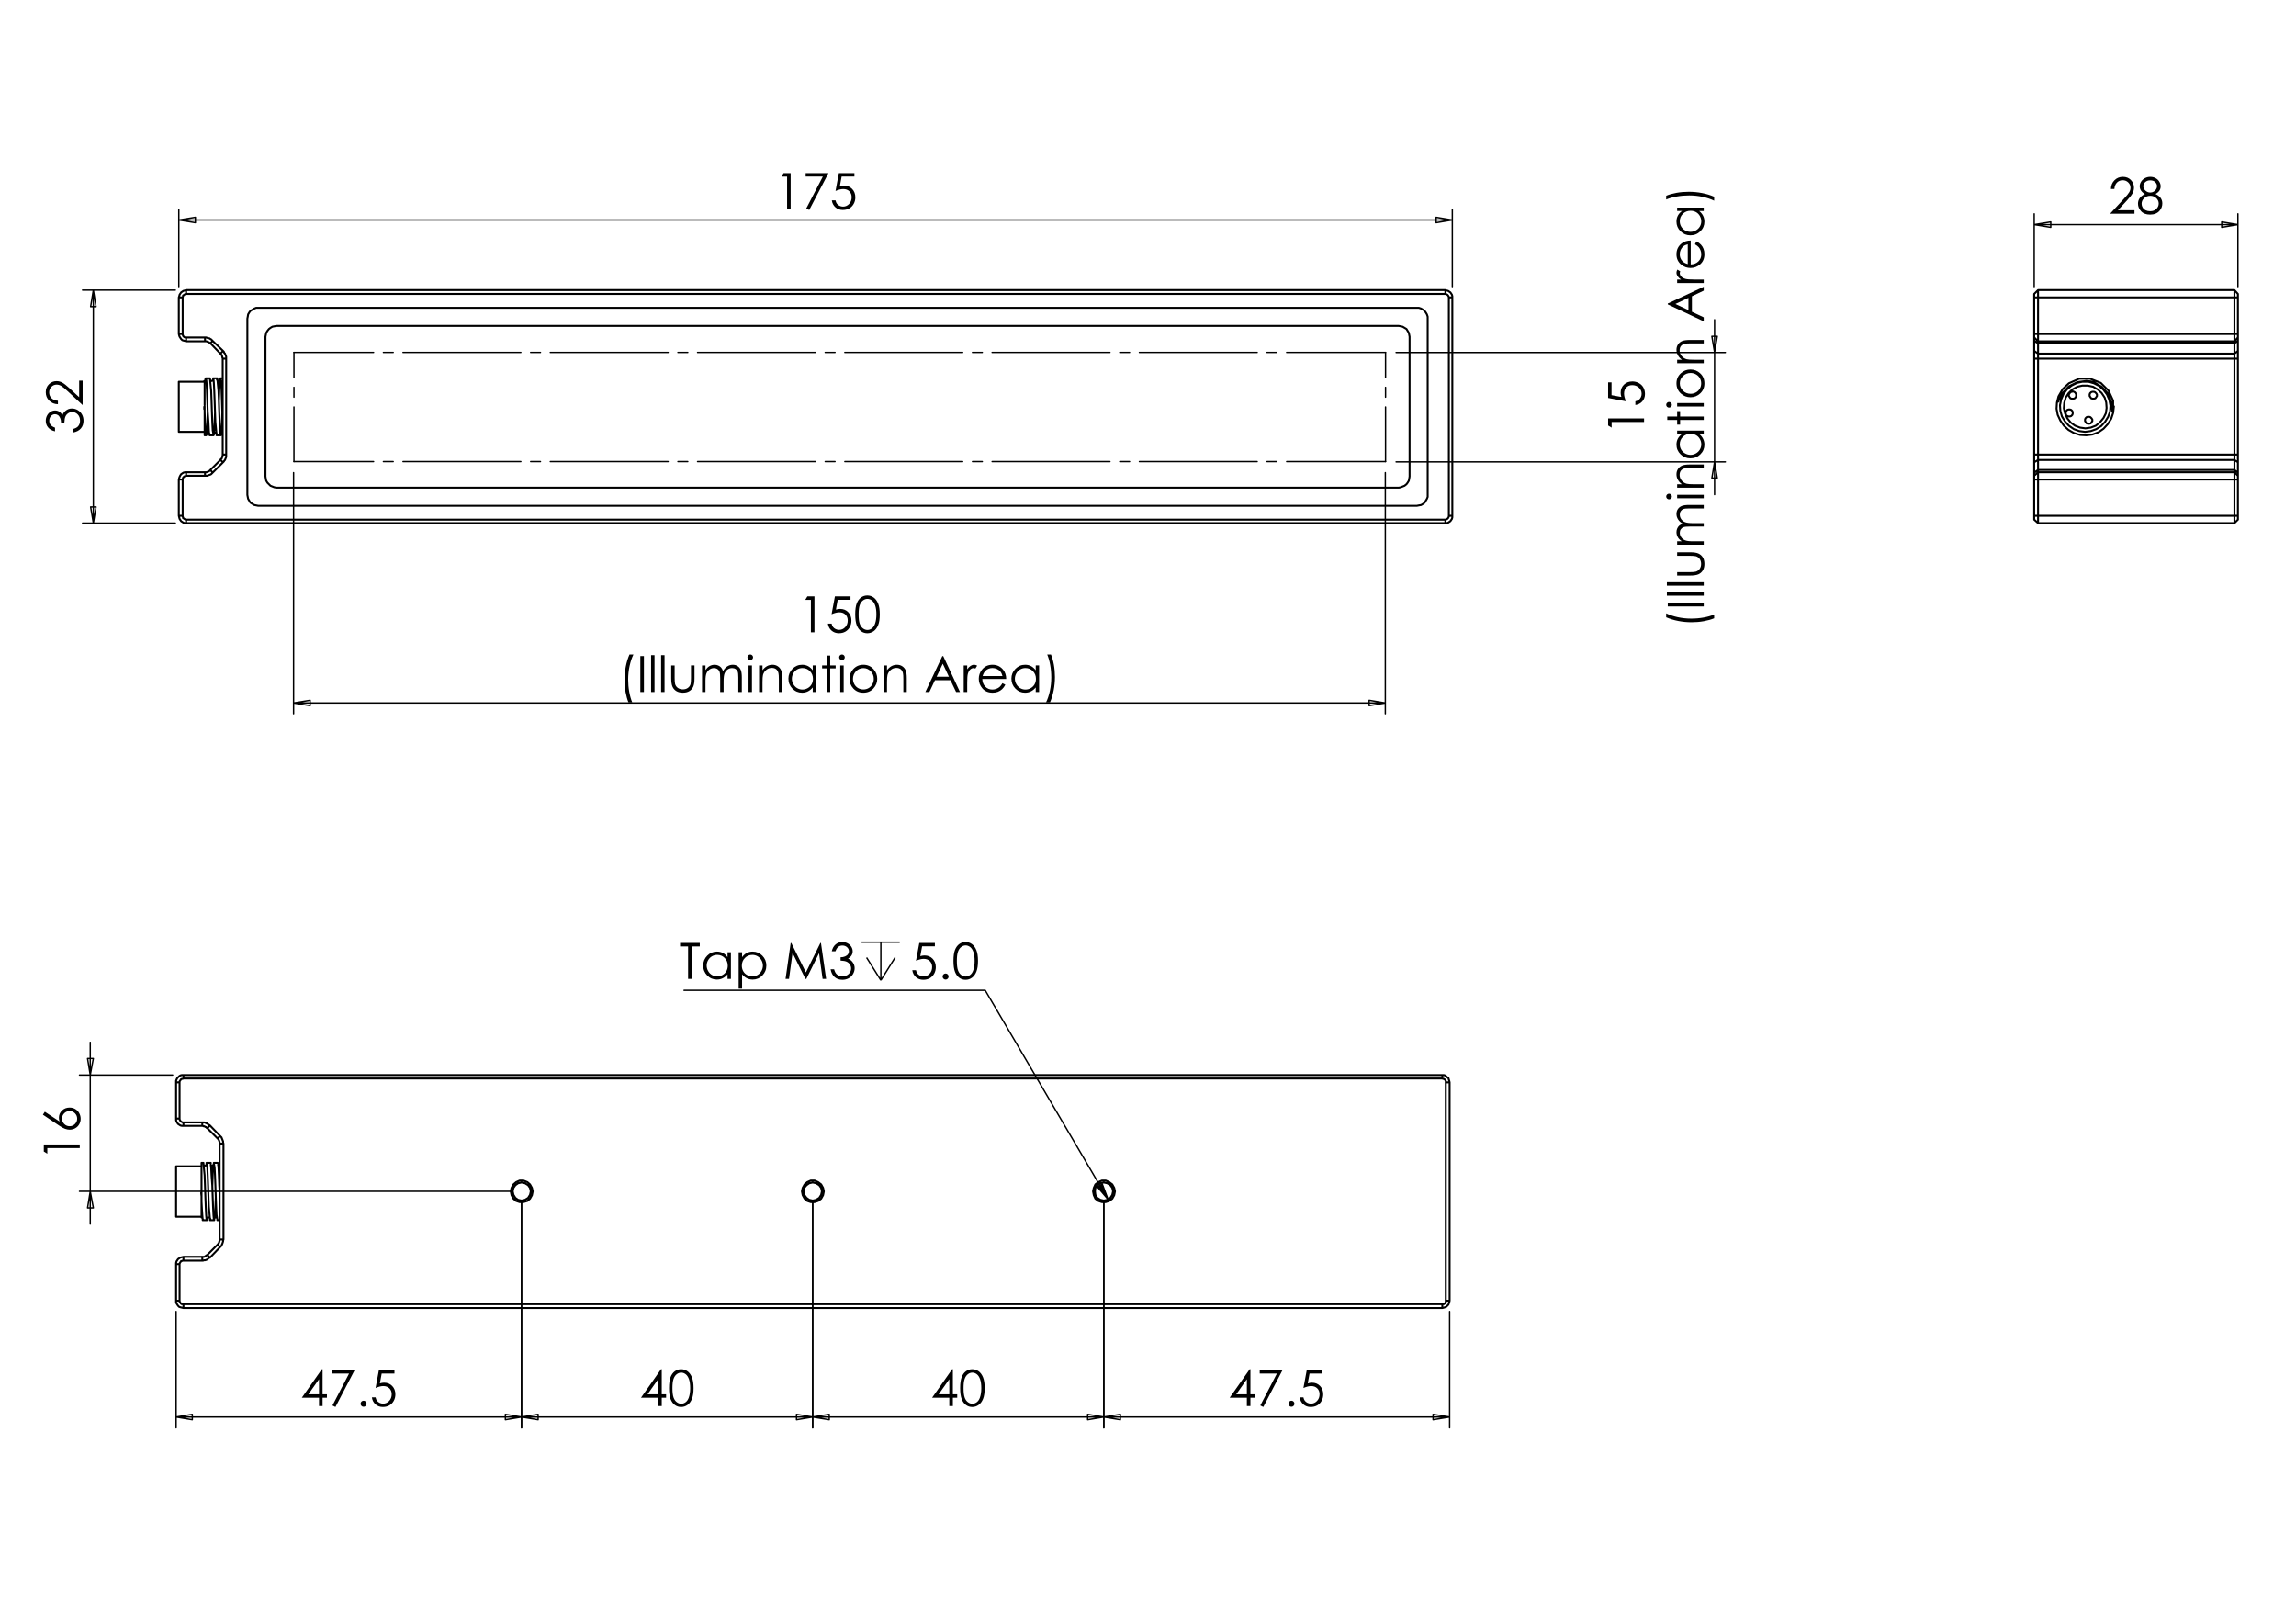 <?xml version="1.0" encoding="utf-8"?>
<!-- Generator: Adobe Illustrator 16.0.0, SVG Export Plug-In . SVG Version: 6.00 Build 0)  -->
<!DOCTYPE svg PUBLIC "-//W3C//DTD SVG 1.1//EN" "http://www.w3.org/Graphics/SVG/1.1/DTD/svg11.dtd">
<svg version="1.1" id="Ebene_1" xmlns="http://www.w3.org/2000/svg" xmlns:xlink="http://www.w3.org/1999/xlink" x="0px" y="0px"
	 width="841.89px" height="595.276px" viewBox="0 0 841.89 595.276" enable-background="new 0 0 841.89 595.276"
	 xml:space="preserve">
<g>
	<path d="M287.328,63.463h2.59v13.185h-1.308V64.753h-2.07L287.328,63.463z"/>
	<path d="M295.419,63.463h8.36l-7.052,13.516l-1.091-0.559l6.085-11.702h-6.302V63.463z"/>
	<path d="M313.295,63.463v1.255h-4.684l-0.66,3.595c0.573-0.168,1.089-0.251,1.548-0.251c1.2,0,2.189,0.402,2.968,1.205
		c0.778,0.804,1.167,1.833,1.167,3.088c0,0.867-0.2,1.662-0.6,2.384c-0.4,0.723-0.942,1.277-1.626,1.663
		c-0.684,0.385-1.474,0.578-2.37,0.578c-1.069,0-1.971-0.327-2.706-0.981c-0.734-0.654-1.174-1.501-1.317-2.541h1.353
		c0.102,0.508,0.273,0.92,0.515,1.237c0.243,0.317,0.564,0.572,0.968,0.767c0.404,0.194,0.826,0.291,1.268,0.291
		c0.866,0,1.61-0.328,2.231-0.984c0.622-0.656,0.932-1.477,0.932-2.462c0-0.889-0.281-1.611-0.843-2.166
		c-0.561-0.555-1.311-0.833-2.249-0.833c-0.777,0-1.718,0.236-2.822,0.708l1.219-6.552H313.295z"/>
</g>
<g>
	<path d="M20.173,156.787v1.344c-1.087-0.245-1.924-0.713-2.51-1.406c-0.585-0.693-0.879-1.511-0.879-2.455
		c0-0.687,0.157-1.327,0.471-1.921c0.313-0.594,0.736-1.054,1.268-1.379c0.532-0.325,1.087-0.488,1.667-0.488
		c1.136,0,2.035,0.564,2.698,1.693c0.257-0.633,0.633-1.153,1.129-1.559c0.699-0.573,1.482-0.86,2.348-0.86
		c0.747,0,1.459,0.197,2.138,0.591c0.679,0.394,1.203,0.932,1.573,1.613c0.371,0.68,0.556,1.442,0.556,2.284
		c0,1.135-0.327,2.082-0.981,2.839c-0.654,0.759-1.615,1.254-2.881,1.488v-1.29c0.854-0.228,1.473-0.553,1.855-0.977
		c0.484-0.543,0.726-1.236,0.726-2.078c0-0.956-0.286-1.723-0.86-2.303c-0.574-0.579-1.246-0.869-2.017-0.869
		c-0.514,0-0.995,0.145-1.443,0.435c-0.448,0.29-0.786,0.678-1.013,1.165c-0.228,0.487-0.368,1.241-0.421,2.262h-1.21
		c0-0.604-0.106-1.153-0.318-1.648c-0.212-0.496-0.482-0.855-0.811-1.08c-0.329-0.224-0.687-0.336-1.076-0.336
		c-0.574,0-1.069,0.229-1.488,0.685c-0.418,0.457-0.628,1.035-0.628,1.733c0,0.568,0.16,1.058,0.48,1.469
		C18.866,156.15,19.408,156.5,20.173,156.787z"/>
	<path d="M21.24,146.923v1.263c-1.3-0.036-2.367-0.47-3.202-1.303c-0.835-0.833-1.253-1.862-1.253-3.087
		c0-1.212,0.392-2.193,1.175-2.942s1.707-1.125,2.771-1.125c0.748,0,1.448,0.179,2.103,0.536c0.655,0.357,1.542,1.051,2.659,2.082
		l3.537,3.282v-6.08h1.273v8.95l-5.444-5.035c-1.094-1.021-1.906-1.686-2.436-1.994c-0.529-0.307-1.087-0.461-1.673-0.461
		c-0.741,0-1.38,0.276-1.915,0.829s-0.803,1.229-0.803,2.029c0,0.842,0.281,1.542,0.843,2.101
		C19.436,146.528,20.224,146.846,21.24,146.923z"/>
</g>
<g>
	<path d="M589.656,155.993v-2.591h13.185v1.309h-11.894v2.071L589.656,155.993z"/>
	<path d="M589.656,140.186h1.255v4.687l3.596,0.66c-0.168-0.573-0.252-1.089-0.252-1.549c0-1.2,0.401-2.189,1.205-2.969
		s1.833-1.169,3.088-1.169c0.866,0,1.661,0.2,2.385,0.601c0.723,0.401,1.276,0.943,1.662,1.628c0.386,0.684,0.578,1.474,0.578,2.371
		c0,1.07-0.327,1.972-0.981,2.708s-1.502,1.175-2.541,1.318v-1.354c0.508-0.102,0.92-0.273,1.236-0.516s0.572-0.565,0.767-0.968
		s0.292-0.826,0.292-1.269c0-0.867-0.328-1.611-0.985-2.233c-0.656-0.621-1.477-0.932-2.461-0.932c-0.89,0-1.611,0.281-2.167,0.843
		c-0.554,0.562-0.831,1.313-0.831,2.25c0,0.777,0.236,1.719,0.707,2.825l-6.552-1.22V140.186z"/>
</g>
<g>
	<path d="M610.954,226.309v-1.452c1.202,0.586,2.603,1.055,4.204,1.408s3.254,0.529,4.956,0.529c1.578,0,3.099-0.133,4.563-0.399
		s2.751-0.632,3.862-1.098v1.38c-1.063,0.442-2.314,0.795-3.754,1.058c-1.441,0.263-2.941,0.395-4.501,0.395
		c-1.679,0-3.314-0.155-4.906-0.466C613.785,227.352,612.312,226.901,610.954,226.309z"/>
	<path d="M611.536,222.33v-1.318h13.186v1.318H611.536z"/>
	<path d="M611.205,218.386v-1.255h13.517v1.255H611.205z"/>
	<path d="M611.205,214.71v-1.255h13.517v1.255H611.205z"/>
	<path d="M614.97,211.008v-1.254h4.554c1.111,0,1.875-0.06,2.294-0.179c0.598-0.18,1.07-0.523,1.416-1.028
		c0.347-0.505,0.52-1.108,0.52-1.809s-0.169-1.294-0.506-1.782c-0.337-0.487-0.781-0.824-1.331-1.01
		c-0.376-0.125-1.174-0.188-2.393-0.188h-4.554v-1.282h4.786c1.345,0,2.357,0.157,3.038,0.471c0.682,0.314,1.215,0.786,1.601,1.417
		c0.385,0.63,0.578,1.42,0.578,2.371c0,0.95-0.193,1.743-0.578,2.38c-0.386,0.636-0.923,1.111-1.614,1.425
		c-0.689,0.314-1.728,0.47-3.114,0.47H614.97z"/>
	<path d="M614.97,199.697v-1.254h1.686c-0.622-0.437-1.076-0.885-1.363-1.346c-0.382-0.634-0.573-1.301-0.573-2.001
		c0-0.473,0.093-0.921,0.278-1.346c0.186-0.424,0.432-0.772,0.739-1.041s0.748-0.502,1.321-0.7
		c-0.764-0.417-1.345-0.938-1.743-1.565c-0.397-0.626-0.596-1.299-0.596-2.021c0-0.674,0.17-1.269,0.511-1.784
		s0.815-0.898,1.426-1.149c0.608-0.25,1.523-0.375,2.742-0.375h5.324v1.282h-5.324c-1.046,0-1.765,0.075-2.156,0.224
		c-0.391,0.149-0.706,0.404-0.944,0.764c-0.239,0.36-0.359,0.791-0.359,1.291c0,0.607,0.179,1.163,0.538,1.666
		c0.358,0.503,0.836,0.872,1.434,1.104c0.598,0.232,1.597,0.349,2.995,0.349h3.817v1.255h-4.992c-1.178,0-1.977,0.073-2.398,0.22
		c-0.421,0.146-0.759,0.402-1.013,0.766c-0.254,0.365-0.381,0.798-0.381,1.299c0,0.58,0.175,1.123,0.525,1.627
		c0.349,0.505,0.818,0.878,1.411,1.12c0.592,0.242,1.497,0.363,2.716,0.363h4.132v1.254H614.97z"/>
	<path d="M610.954,182.035c0-0.286,0.102-0.53,0.305-0.732c0.203-0.202,0.448-0.303,0.735-0.303c0.281,0,0.523,0.102,0.727,0.303
		c0.202,0.203,0.304,0.447,0.304,0.732c0,0.28-0.102,0.521-0.304,0.723c-0.203,0.202-0.445,0.303-0.727,0.303
		c-0.287,0-0.532-0.101-0.735-0.303C611.056,182.555,610.954,182.314,610.954,182.035z M614.97,182.657v-1.255h9.752v1.255H614.97z"
		/>
	<path d="M614.97,178.794v-1.255h1.747c-0.669-0.502-1.169-1.058-1.5-1.667c-0.332-0.61-0.498-1.273-0.498-1.99
		c0-0.729,0.185-1.376,0.556-1.94s0.869-0.981,1.497-1.251c0.627-0.269,1.604-0.403,2.931-0.403h5.02v1.255h-4.651
		c-1.124,0-1.874,0.046-2.25,0.139c-0.646,0.146-1.131,0.425-1.457,0.837c-0.325,0.413-0.488,0.951-0.488,1.614
		c0,0.759,0.251,1.439,0.753,2.04s1.123,0.997,1.864,1.188c0.484,0.12,1.369,0.179,2.653,0.179h3.576v1.255H614.97z"/>
	<path d="M614.97,157.882h9.752v1.237h-1.676c0.639,0.525,1.119,1.115,1.442,1.77c0.323,0.654,0.484,1.37,0.484,2.146
		c0,1.381-0.501,2.56-1.501,3.536c-1.001,0.978-2.219,1.466-3.653,1.466c-1.403,0-2.605-0.493-3.603-1.479
		c-0.998-0.986-1.497-2.172-1.497-3.559c0-0.801,0.17-1.525,0.511-2.173s0.852-1.218,1.533-1.708h-1.793V157.882z M615.929,162.897
		c0,0.698,0.172,1.343,0.515,1.934c0.344,0.591,0.826,1.062,1.446,1.411c0.62,0.349,1.277,0.523,1.969,0.523
		c0.687,0,1.344-0.176,1.971-0.528c0.626-0.352,1.114-0.825,1.463-1.419c0.351-0.594,0.524-1.231,0.524-1.912
		c0-0.686-0.173-1.336-0.519-1.952c-0.348-0.615-0.815-1.088-1.406-1.419s-1.256-0.497-1.997-0.497
		c-1.128,0-2.071,0.372-2.828,1.115C616.309,160.896,615.929,161.811,615.929,162.897z"/>
	<path d="M611.349,153.965v-1.255h3.621v-1.99h1.085v1.99h8.667v1.255h-8.667v1.712h-1.085v-1.712H611.349z"/>
	<path d="M610.954,148.404c0-0.286,0.102-0.53,0.305-0.732c0.203-0.202,0.448-0.304,0.735-0.304c0.281,0,0.523,0.102,0.727,0.304
		c0.202,0.203,0.304,0.446,0.304,0.732c0,0.279-0.102,0.521-0.304,0.723c-0.203,0.202-0.445,0.303-0.727,0.303
		c-0.287,0-0.532-0.101-0.735-0.303S610.954,148.683,610.954,148.404z M614.97,149.026v-1.254h9.752v1.254H614.97z"/>
	<path d="M614.719,140.547c0-1.502,0.544-2.748,1.631-3.735c0.992-0.897,2.167-1.347,3.522-1.347c1.363,0,2.554,0.475,3.572,1.423
		c1.02,0.949,1.528,2.168,1.528,3.659c0,1.497-0.509,2.719-1.528,3.668c-1.019,0.949-2.209,1.423-3.572,1.423
		c-1.35,0-2.521-0.449-3.513-1.347C615.266,143.304,614.719,142.056,614.719,140.547z M615.946,140.551
		c0,1.044,0.386,1.94,1.156,2.689c0.771,0.75,1.704,1.125,2.797,1.125c0.705,0,1.362-0.171,1.972-0.513
		c0.61-0.341,1.08-0.803,1.412-1.385c0.331-0.582,0.497-1.221,0.497-1.917c0-0.695-0.166-1.334-0.497-1.916
		c-0.332-0.582-0.802-1.043-1.412-1.385c-0.609-0.341-1.267-0.513-1.972-0.513c-1.093,0-2.025,0.376-2.797,1.129
		C616.332,138.619,615.946,139.514,615.946,140.551z"/>
	<path d="M614.97,133.143v-1.255h1.747c-0.669-0.501-1.169-1.058-1.5-1.667c-0.332-0.609-0.498-1.273-0.498-1.99
		c0-0.729,0.185-1.376,0.556-1.94s0.869-0.981,1.497-1.25c0.627-0.269,1.604-0.403,2.931-0.403h5.02v1.255h-4.651
		c-1.124,0-1.874,0.046-2.25,0.139c-0.646,0.146-1.131,0.425-1.457,0.837c-0.325,0.412-0.488,0.95-0.488,1.614
		c0,0.759,0.251,1.438,0.753,2.039c0.502,0.601,1.123,0.997,1.864,1.188c0.484,0.12,1.369,0.179,2.653,0.179h3.576v1.255H614.97z"/>
	<path d="M611.536,111.272l13.186-6.149v1.423l-4.338,2.074v5.68l4.338,2.054v1.47l-13.186-6.229V111.272z M614.338,111.438
		l4.773,2.259v-4.508L614.338,111.438z"/>
	<path d="M614.97,103.761v-1.282h1.426c-0.562-0.382-0.982-0.786-1.26-1.209c-0.277-0.425-0.417-0.867-0.417-1.327
		c0-0.346,0.11-0.717,0.332-1.111l1.058,0.654c-0.114,0.263-0.171,0.484-0.171,0.663c0,0.418,0.172,0.822,0.516,1.21
		c0.344,0.389,0.877,0.684,1.601,0.887c0.555,0.155,1.679,0.233,3.369,0.233h3.299v1.282H614.97z"/>
	<path d="M621.486,89.554l0.556-1.058c0.681,0.347,1.23,0.748,1.649,1.203c0.418,0.455,0.736,0.966,0.953,1.534
		c0.219,0.568,0.328,1.211,0.328,1.929c0,1.591-0.521,2.834-1.564,3.732c-1.042,0.897-2.221,1.346-3.536,1.346
		c-1.236,0-2.339-0.379-3.308-1.139c-1.23-0.963-1.846-2.252-1.846-3.867c0-1.663,0.63-2.991,1.891-3.983
		c0.891-0.706,2.002-1.064,3.335-1.077v8.775c1.133-0.024,2.062-0.386,2.785-1.086c0.725-0.7,1.087-1.564,1.087-2.594
		c0-0.497-0.086-0.979-0.259-1.449c-0.173-0.469-0.402-0.869-0.688-1.198C622.584,90.293,622.123,89.937,621.486,89.554z
		 M618.859,89.554c-0.669,0.167-1.204,0.411-1.604,0.731c-0.399,0.32-0.722,0.744-0.968,1.27c-0.245,0.526-0.367,1.08-0.367,1.66
		c0,0.958,0.308,1.78,0.923,2.468c0.448,0.502,1.12,0.882,2.017,1.14V89.554z"/>
	<path d="M614.97,76.118h9.752v1.237h-1.676c0.639,0.526,1.119,1.116,1.442,1.771c0.323,0.654,0.484,1.37,0.484,2.146
		c0,1.38-0.501,2.559-1.501,3.536c-1.001,0.977-2.219,1.465-3.653,1.465c-1.403,0-2.605-0.493-3.603-1.479
		c-0.998-0.986-1.497-2.172-1.497-3.558c0-0.801,0.17-1.525,0.511-2.174s0.852-1.217,1.533-1.708h-1.793V76.118z M615.929,81.133
		c0,0.698,0.172,1.343,0.515,1.934c0.344,0.591,0.826,1.061,1.446,1.41S619.167,85,619.858,85c0.687,0,1.344-0.176,1.971-0.528
		c0.626-0.352,1.114-0.825,1.463-1.419c0.351-0.593,0.524-1.231,0.524-1.911c0-0.687-0.173-1.337-0.519-1.952
		c-0.348-0.615-0.815-1.087-1.406-1.419c-0.591-0.331-1.256-0.497-1.997-0.497c-1.128,0-2.071,0.371-2.828,1.114
		C616.309,79.131,615.929,80.046,615.929,81.133z"/>
	<path d="M628.539,72.129v1.452c-1.2-0.592-2.602-1.063-4.203-1.412c-1.601-0.349-3.253-0.524-4.957-0.524
		c-1.577,0-3.098,0.133-4.562,0.399c-1.464,0.266-2.752,0.632-3.863,1.098v-1.38c1.063-0.448,2.317-0.802,3.76-1.063
		c1.443-0.26,2.945-0.39,4.505-0.39c1.673,0,3.305,0.156,4.898,0.466C625.709,71.086,627.184,71.538,628.539,72.129z"/>
</g>
<g>
	<path d="M296.053,218.644h2.592v13.185h-1.309v-11.894h-2.071L296.053,218.644z"/>
	<path d="M311.86,218.644v1.255h-4.687l-0.66,3.595c0.573-0.168,1.089-0.252,1.549-0.252c1.2,0,2.19,0.402,2.969,1.205
		c0.779,0.804,1.169,1.833,1.169,3.088c0,0.866-0.201,1.661-0.601,2.384c-0.401,0.723-0.943,1.277-1.627,1.663
		c-0.684,0.385-1.475,0.578-2.372,0.578c-1.07,0-1.972-0.327-2.708-0.981c-0.735-0.654-1.174-1.501-1.318-2.541h1.354
		c0.102,0.507,0.273,0.92,0.516,1.237c0.242,0.317,0.564,0.572,0.968,0.766c0.403,0.194,0.827,0.291,1.269,0.291
		c0.866,0,1.61-0.328,2.232-0.984c0.622-0.656,0.932-1.477,0.932-2.461c0-0.889-0.281-1.611-0.843-2.166
		c-0.562-0.555-1.312-0.833-2.25-0.833c-0.777,0-1.719,0.236-2.825,0.708l1.22-6.552H311.86z"/>
	<path d="M313.59,225.24c0-1.739,0.187-3.083,0.561-4.033c0.374-0.95,0.901-1.67,1.583-2.16c0.682-0.49,1.443-0.735,2.287-0.735
		c0.854,0,1.628,0.247,2.322,0.74s1.242,1.232,1.646,2.219c0.403,0.986,0.605,2.31,0.605,3.97c0,1.655-0.199,2.973-0.596,3.953
		c-0.397,0.98-0.946,1.719-1.646,2.218c-0.699,0.499-1.476,0.748-2.331,0.748c-0.843,0-1.603-0.242-2.278-0.726
		c-0.675-0.483-1.203-1.205-1.582-2.164C313.78,228.311,313.59,226.967,313.59,225.24z M314.837,225.263
		c0,1.489,0.133,2.615,0.399,3.377s0.659,1.341,1.179,1.735c0.52,0.395,1.07,0.592,1.649,0.592c0.585,0,1.132-0.193,1.641-0.579
		c0.508-0.385,0.894-0.964,1.157-1.735c0.329-0.939,0.493-2.069,0.493-3.391c0-1.328-0.146-2.415-0.439-3.261
		c-0.293-0.846-0.698-1.465-1.215-1.856s-1.063-0.588-1.636-0.588c-0.586,0-1.136,0.196-1.649,0.588
		c-0.514,0.392-0.906,0.968-1.175,1.731C314.971,222.639,314.837,223.768,314.837,225.263z"/>
</g>
<g>
	<path d="M230.821,239.941h1.452c-0.585,1.201-1.055,2.603-1.408,4.204c-0.353,1.602-0.529,3.254-0.529,4.957
		c0,1.578,0.133,3.098,0.399,4.563c0.266,1.464,0.632,2.751,1.099,3.862h-1.381c-0.442-1.063-0.795-2.315-1.058-3.754
		c-0.263-1.441-0.395-2.94-0.395-4.5c0-1.679,0.155-3.314,0.466-4.907C229.778,242.772,230.229,241.298,230.821,239.941z"/>
	<path d="M234.801,240.524h1.317v13.185h-1.317V240.524z"/>
	<path d="M238.745,240.192h1.254v13.517h-1.254V240.192z"/>
	<path d="M242.42,240.192h1.255v13.517h-1.255V240.192z"/>
	<path d="M246.122,243.957h1.255v4.553c0,1.111,0.06,1.876,0.179,2.294c0.18,0.597,0.522,1.07,1.028,1.416
		c0.505,0.347,1.109,0.52,1.809,0.52s1.294-0.169,1.782-0.506c0.487-0.337,0.824-0.781,1.01-1.331
		c0.125-0.376,0.188-1.173,0.188-2.393v-4.553h1.282v4.786c0,1.345-0.157,2.357-0.471,3.038c-0.314,0.682-0.786,1.215-1.417,1.6
		c-0.63,0.385-1.42,0.578-2.371,0.578c-0.95,0-1.743-0.193-2.379-0.578c-0.637-0.385-1.111-0.923-1.425-1.614
		c-0.314-0.689-0.47-1.728-0.47-3.114V243.957z"/>
	<path d="M257.433,243.957h1.255v1.685c0.437-0.622,0.885-1.076,1.346-1.362c0.634-0.383,1.301-0.574,2.001-0.574
		c0.473,0,0.921,0.092,1.346,0.278c0.425,0.185,0.772,0.432,1.041,0.739c0.27,0.308,0.503,0.749,0.7,1.322
		c0.417-0.765,0.939-1.346,1.565-1.743c0.626-0.397,1.299-0.596,2.021-0.596c0.674,0,1.268,0.17,1.784,0.51
		c0.516,0.341,0.898,0.816,1.149,1.425c0.25,0.61,0.375,1.524,0.375,2.743v5.324h-1.282v-5.324c0-1.046-0.075-1.765-0.223-2.156
		c-0.149-0.392-0.404-0.707-0.764-0.946c-0.361-0.239-0.791-0.358-1.292-0.358c-0.607,0-1.163,0.179-1.666,0.538
		c-0.503,0.359-0.872,0.837-1.104,1.434c-0.232,0.598-0.349,1.596-0.349,2.995v3.817h-1.254v-4.992c0-1.178-0.073-1.976-0.22-2.398
		c-0.146-0.421-0.402-0.758-0.767-1.013c-0.365-0.254-0.797-0.381-1.299-0.381c-0.58,0-1.122,0.175-1.627,0.524
		c-0.505,0.35-0.878,0.82-1.121,1.411c-0.242,0.592-0.363,1.498-0.363,2.717v4.131h-1.255V243.957z"/>
	<path d="M275.095,239.941c0.286,0,0.53,0.102,0.732,0.305c0.202,0.204,0.304,0.448,0.304,0.735c0,0.281-0.102,0.522-0.304,0.726
		c-0.203,0.204-0.446,0.305-0.732,0.305c-0.279,0-0.52-0.101-0.723-0.305c-0.202-0.203-0.303-0.445-0.303-0.726
		c0-0.287,0.101-0.532,0.303-0.735C274.575,240.043,274.816,239.941,275.095,239.941z M274.473,243.957h1.254v9.751h-1.254V243.957z
		"/>
	<path d="M278.336,243.957h1.255v1.748c0.501-0.67,1.058-1.17,1.667-1.501c0.609-0.332,1.273-0.498,1.99-0.498
		c0.729,0,1.376,0.185,1.94,0.556s0.981,0.87,1.25,1.497c0.269,0.627,0.403,1.604,0.403,2.931v5.019h-1.255v-4.651
		c0-1.124-0.046-1.874-0.139-2.25c-0.146-0.645-0.425-1.13-0.837-1.456s-0.95-0.488-1.614-0.488c-0.759,0-1.438,0.25-2.039,0.752
		c-0.601,0.502-0.997,1.124-1.188,1.865c-0.12,0.484-0.179,1.369-0.179,2.653v3.576h-1.255V243.957z"/>
	<path d="M299.248,243.957v9.751h-1.237v-1.676c-0.526,0.639-1.116,1.12-1.771,1.443c-0.654,0.323-1.37,0.484-2.146,0.484
		c-1.38,0-2.559-0.5-3.536-1.501s-1.465-2.219-1.465-3.653c0-1.404,0.493-2.605,1.479-3.603c0.986-0.998,2.172-1.497,3.558-1.497
		c0.801,0,1.525,0.17,2.174,0.51c0.648,0.341,1.217,0.852,1.708,1.533v-1.792H299.248z M294.232,244.916
		c-0.698,0-1.343,0.172-1.934,0.516c-0.591,0.343-1.061,0.825-1.41,1.446c-0.349,0.62-0.523,1.277-0.523,1.969
		c0,0.687,0.176,1.343,0.528,1.97c0.352,0.626,0.825,1.114,1.419,1.463c0.593,0.35,1.231,0.524,1.911,0.524
		c0.687,0,1.337-0.173,1.952-0.519c0.615-0.347,1.087-0.815,1.419-1.406c0.331-0.591,0.497-1.256,0.497-1.997
		c0-1.128-0.371-2.072-1.114-2.83C296.234,245.295,295.319,244.916,294.232,244.916z"/>
	<path d="M303.165,240.335h1.255v3.622h1.99v1.084h-1.99v8.667h-1.255v-8.667h-1.712v-1.084h1.712V240.335z"/>
	<path d="M308.727,239.941c0.286,0,0.53,0.102,0.732,0.305c0.202,0.204,0.303,0.448,0.303,0.735c0,0.281-0.102,0.522-0.303,0.726
		c-0.203,0.204-0.447,0.305-0.732,0.305c-0.28,0-0.521-0.101-0.723-0.305c-0.202-0.203-0.303-0.445-0.303-0.726
		c0-0.287,0.101-0.532,0.303-0.735C308.206,240.043,308.447,239.941,308.727,239.941z M308.104,243.957h1.255v9.751h-1.255V243.957z
		"/>
	<path d="M316.583,243.706c1.502,0,2.748,0.543,3.736,1.631c0.897,0.992,1.346,2.166,1.346,3.522c0,1.363-0.474,2.553-1.423,3.572
		s-2.168,1.528-3.659,1.528c-1.497,0-2.719-0.509-3.668-1.528s-1.423-2.209-1.423-3.572c0-1.35,0.448-2.521,1.347-3.513
		C313.827,244.253,315.075,243.706,316.583,243.706z M316.579,244.934c-1.043,0-1.94,0.385-2.689,1.157
		c-0.75,0.77-1.125,1.703-1.125,2.796c0,0.706,0.171,1.363,0.513,1.972c0.341,0.61,0.803,1.08,1.385,1.412
		c0.582,0.332,1.221,0.497,1.916,0.497s1.334-0.166,1.916-0.497c0.582-0.332,1.043-0.802,1.385-1.412
		c0.341-0.609,0.513-1.267,0.513-1.972c0-1.093-0.376-2.026-1.129-2.796C318.511,245.319,317.616,244.934,316.579,244.934z"/>
	<path d="M323.987,243.957h1.255v1.748c0.502-0.67,1.058-1.17,1.667-1.501c0.609-0.332,1.273-0.498,1.99-0.498
		c0.729,0,1.376,0.185,1.94,0.556s0.981,0.87,1.251,1.497c0.269,0.627,0.403,1.604,0.403,2.931v5.019h-1.255v-4.651
		c0-1.124-0.047-1.874-0.139-2.25c-0.146-0.645-0.425-1.13-0.837-1.456c-0.413-0.326-0.951-0.488-1.614-0.488
		c-0.759,0-1.439,0.25-2.04,0.752c-0.601,0.502-0.997,1.124-1.188,1.865c-0.12,0.484-0.179,1.369-0.179,2.653v3.576h-1.255V243.957z
		"/>
	<path d="M345.858,240.524l6.149,13.185h-1.424l-2.074-4.337h-5.68l-2.054,4.337h-1.47l6.229-13.185H345.858z M345.692,243.325
		l-2.26,4.773h4.508L345.692,243.325z"/>
	<path d="M353.369,243.957h1.282v1.425c0.382-0.562,0.786-0.981,1.21-1.259c0.425-0.278,0.866-0.417,1.327-0.417
		c0.347,0,0.717,0.111,1.111,0.331l-0.654,1.058c-0.263-0.113-0.484-0.17-0.664-0.17c-0.418,0-0.822,0.172-1.21,0.516
		c-0.388,0.344-0.684,0.876-0.887,1.6c-0.156,0.555-0.233,1.679-0.233,3.369v3.299h-1.282V243.957z"/>
	<path d="M367.576,250.473l1.058,0.556c-0.347,0.68-0.748,1.23-1.203,1.649c-0.455,0.418-0.966,0.736-1.534,0.954
		c-0.569,0.218-1.211,0.327-1.929,0.327c-1.591,0-2.835-0.521-3.732-1.564c-0.897-1.042-1.345-2.221-1.345-3.536
		c0-1.237,0.379-2.339,1.139-3.307c0.963-1.23,2.252-1.846,3.866-1.846c1.663,0,2.991,0.63,3.984,1.891
		c0.706,0.89,1.064,2.001,1.077,3.334h-8.775c0.023,1.132,0.386,2.062,1.086,2.785c0.7,0.724,1.564,1.086,2.593,1.086
		c0.497,0,0.979-0.086,1.45-0.259c0.469-0.173,0.869-0.402,1.198-0.688C366.837,251.571,367.193,251.11,367.576,250.473z
		 M367.576,247.846c-0.167-0.669-0.411-1.204-0.731-1.604c-0.321-0.4-0.744-0.723-1.27-0.968c-0.527-0.245-1.08-0.368-1.66-0.368
		c-0.958,0-1.78,0.308-2.468,0.923c-0.502,0.448-0.883,1.12-1.14,2.016H367.576z"/>
	<path d="M381.013,243.957v9.751h-1.237v-1.676c-0.525,0.639-1.115,1.12-1.77,1.443c-0.654,0.323-1.37,0.484-2.146,0.484
		c-1.381,0-2.56-0.5-3.536-1.501c-0.978-1-1.466-2.219-1.466-3.653c0-1.404,0.493-2.605,1.479-3.603
		c0.986-0.998,2.172-1.497,3.559-1.497c0.801,0,1.525,0.17,2.173,0.51c0.648,0.341,1.218,0.852,1.708,1.533v-1.792H381.013z
		 M375.998,244.916c-0.698,0-1.343,0.172-1.934,0.516c-0.591,0.343-1.062,0.825-1.411,1.446c-0.349,0.62-0.523,1.277-0.523,1.969
		c0,0.687,0.176,1.343,0.528,1.97c0.352,0.626,0.825,1.114,1.419,1.463c0.594,0.35,1.231,0.524,1.912,0.524
		c0.686,0,1.336-0.173,1.952-0.519c0.615-0.347,1.088-0.815,1.419-1.406c0.331-0.591,0.497-1.256,0.497-1.997
		c0-1.128-0.372-2.072-1.115-2.83C377.999,245.295,377.084,244.916,375.998,244.916z"/>
	<path d="M385.001,257.526h-1.452c0.592-1.2,1.062-2.602,1.412-4.203c0.35-1.601,0.524-3.253,0.524-4.957
		c0-1.576-0.133-3.098-0.398-4.562c-0.266-1.463-0.632-2.751-1.099-3.863h1.381c0.448,1.064,0.802,2.317,1.062,3.76
		c0.26,1.443,0.39,2.945,0.39,4.504c0,1.673-0.156,3.305-0.466,4.898C386.044,254.696,385.593,256.171,385.001,257.526z"/>
</g>
<g>
	<path d="M775.291,69.288h-1.264c0.036-1.3,0.471-2.367,1.304-3.202c0.833-0.834,1.861-1.252,3.086-1.252
		c1.213,0,2.193,0.392,2.943,1.175c0.749,0.783,1.124,1.707,1.124,2.771c0,0.747-0.18,1.448-0.537,2.103
		c-0.356,0.654-1.05,1.541-2.08,2.659l-3.283,3.537h6.079v1.273h-8.948l5.033-5.444c1.021-1.095,1.687-1.906,1.994-2.436
		s0.461-1.087,0.461-1.673c0-0.742-0.276-1.38-0.829-1.915c-0.552-0.536-1.228-0.803-2.028-0.803c-0.843,0-1.543,0.281-2.101,0.842
		C775.687,67.483,775.369,68.272,775.291,69.288z"/>
	<path d="M790.386,71.116c0.89,0.442,1.527,0.947,1.912,1.515c0.386,0.567,0.578,1.213,0.578,1.936c0,1.016-0.331,1.913-0.994,2.689
		c-0.813,0.95-1.975,1.425-3.484,1.425c-1.457,0-2.563-0.417-3.314-1.25c-0.753-0.833-1.129-1.752-1.129-2.756
		c0-0.735,0.196-1.397,0.591-1.986c0.395-0.588,1.051-1.112,1.971-1.573c-0.645-0.334-1.128-0.75-1.451-1.246
		c-0.322-0.496-0.483-1.027-0.483-1.595c0-0.574,0.172-1.134,0.516-1.681c0.343-0.546,0.817-0.977,1.424-1.291
		s1.262-0.471,1.966-0.471c0.687,0,1.323,0.158,1.908,0.475c0.585,0.316,1.044,0.747,1.375,1.291
		c0.332,0.544,0.497,1.115,0.497,1.712s-0.156,1.129-0.47,1.595C791.482,70.372,791.013,70.775,790.386,71.116z M788.482,71.78
		c-0.906,0-1.668,0.294-2.282,0.882c-0.614,0.589-0.921,1.274-0.921,2.058c0,0.484,0.131,0.941,0.395,1.372
		c0.262,0.43,0.628,0.762,1.1,0.995c0.471,0.233,1.018,0.35,1.638,0.35c0.96,0,1.724-0.284,2.29-0.852
		c0.566-0.567,0.85-1.23,0.85-1.99c0-0.735-0.3-1.387-0.899-1.958S789.328,71.78,788.482,71.78z M788.419,66.115
		c-0.724,0-1.323,0.214-1.799,0.641s-0.714,0.937-0.714,1.528c0,0.585,0.256,1.116,0.768,1.591s1.108,0.712,1.791,0.712
		c0.436,0,0.85-0.107,1.237-0.322c0.39-0.216,0.693-0.51,0.912-0.883c0.218-0.374,0.327-0.748,0.327-1.125
		c0-0.532-0.216-1.022-0.646-1.471C789.864,66.339,789.239,66.115,788.419,66.115z"/>
</g>
<g>
	<path d="M242.384,501.975h0.267v9.196h1.595v1.255h-1.595v3.065h-1.308v-3.065h-6.306L242.384,501.975z M241.343,511.171v-5.538
		l-3.904,5.538H241.343z"/>
	<path d="M245.32,508.904c0-1.738,0.187-3.083,0.561-4.034c0.373-0.949,0.9-1.669,1.581-2.159c0.681-0.49,1.442-0.735,2.284-0.735
		c0.854,0,1.627,0.246,2.32,0.739c0.692,0.493,1.241,1.232,1.644,2.219s0.605,2.31,0.605,3.971c0,1.655-0.199,2.973-0.596,3.953
		c-0.397,0.979-0.945,1.719-1.644,2.219c-0.699,0.498-1.475,0.747-2.329,0.747c-0.842,0-1.601-0.241-2.275-0.726
		c-0.675-0.483-1.202-1.206-1.581-2.165C245.51,511.973,245.32,510.63,245.32,508.904z M246.566,508.926
		c0,1.489,0.133,2.615,0.399,3.377c0.266,0.763,0.658,1.342,1.178,1.736s1.069,0.592,1.648,0.592c0.585,0,1.131-0.193,1.639-0.578
		c0.508-0.387,0.893-0.965,1.156-1.736c0.328-0.939,0.493-2.069,0.493-3.391c0-1.328-0.146-2.415-0.439-3.261
		c-0.292-0.847-0.698-1.465-1.214-1.857c-0.517-0.392-1.062-0.587-1.635-0.587c-0.585,0-1.135,0.195-1.648,0.587
		c-0.514,0.393-0.905,0.97-1.174,1.732C246.7,506.302,246.566,507.431,246.566,508.926z"/>
</g>
<g>
	<path d="M349.127,501.975h0.267v9.196h1.595v1.255h-1.595v3.065h-1.308v-3.065h-6.306L349.127,501.975z M348.086,511.171v-5.538
		l-3.904,5.538H348.086z"/>
	<path d="M352.063,508.904c0-1.738,0.187-3.083,0.561-4.034c0.373-0.949,0.9-1.669,1.581-2.159c0.681-0.49,1.442-0.735,2.284-0.735
		c0.854,0,1.627,0.246,2.32,0.739c0.692,0.493,1.241,1.232,1.644,2.219c0.403,0.986,0.605,2.31,0.605,3.971
		c0,1.655-0.199,2.973-0.596,3.953c-0.397,0.979-0.945,1.719-1.644,2.219c-0.699,0.498-1.475,0.747-2.329,0.747
		c-0.842,0-1.601-0.241-2.275-0.726c-0.675-0.483-1.202-1.206-1.581-2.165C352.253,511.973,352.063,510.63,352.063,508.904z
		 M353.309,508.926c0,1.489,0.133,2.615,0.399,3.377c0.266,0.763,0.658,1.342,1.178,1.736c0.52,0.395,1.069,0.592,1.648,0.592
		c0.585,0,1.131-0.193,1.64-0.578c0.507-0.387,0.893-0.965,1.155-1.736c0.328-0.939,0.493-2.069,0.493-3.391
		c0-1.328-0.147-2.415-0.439-3.261c-0.292-0.847-0.697-1.465-1.214-1.857c-0.517-0.392-1.062-0.587-1.635-0.587
		c-0.585,0-1.135,0.195-1.648,0.587c-0.514,0.393-0.905,0.97-1.174,1.732C353.443,506.302,353.309,507.431,353.309,508.926z"/>
</g>
<g>
	<path d="M118.019,501.975h0.267v9.196h1.595v1.255h-1.595v3.065h-1.308v-3.065h-6.306L118.019,501.975z M116.978,511.171v-5.538
		l-3.904,5.538H116.978z"/>
	<path d="M121.689,502.306h8.358l-7.051,13.517l-1.091-0.559l6.084-11.702h-6.301V502.306z"/>
	<path d="M133.317,513.52c0.305,0,0.565,0.107,0.78,0.322c0.215,0.215,0.322,0.478,0.322,0.789c0,0.304-0.107,0.566-0.322,0.783
		c-0.215,0.219-0.475,0.328-0.78,0.328c-0.304,0-0.564-0.109-0.779-0.328c-0.215-0.217-0.322-0.479-0.322-0.783
		c0-0.312,0.107-0.574,0.322-0.789C132.753,513.627,133.013,513.52,133.317,513.52z"/>
	<path d="M144.641,502.306v1.256h-4.683l-0.659,3.595c0.573-0.168,1.088-0.252,1.548-0.252c1.199,0,2.188,0.402,2.967,1.206
		c0.778,0.804,1.168,1.832,1.168,3.088c0,0.865-0.201,1.661-0.601,2.384c-0.4,0.724-0.942,1.277-1.626,1.663
		c-0.684,0.385-1.474,0.577-2.369,0.577c-1.069,0-1.971-0.327-2.706-0.98c-0.735-0.654-1.173-1.502-1.317-2.542h1.353
		c0.102,0.509,0.273,0.921,0.515,1.237c0.242,0.316,0.564,0.572,0.968,0.766c0.403,0.195,0.825,0.293,1.267,0.293
		c0.866,0,1.61-0.329,2.231-0.985c0.621-0.657,0.932-1.478,0.932-2.461c0-0.89-0.281-1.611-0.842-2.167
		c-0.562-0.554-1.311-0.832-2.248-0.832c-0.777,0-1.717,0.236-2.822,0.708l1.218-6.553H144.641z"/>
</g>
<g>
	<path d="M458.238,501.975h0.266v9.196h1.595v1.255h-1.595v3.065h-1.307v-3.065h-6.307L458.238,501.975z M457.197,511.171v-5.538
		l-3.905,5.538H457.197z"/>
	<path d="M461.908,502.306h8.359l-7.051,13.517l-1.091-0.559l6.083-11.702h-6.301V502.306z"/>
	<path d="M473.536,513.52c0.305,0,0.564,0.107,0.78,0.322c0.214,0.215,0.321,0.478,0.321,0.789c0,0.304-0.107,0.566-0.321,0.783
		c-0.216,0.219-0.476,0.328-0.78,0.328s-0.564-0.109-0.779-0.328c-0.215-0.217-0.323-0.479-0.323-0.783
		c0-0.312,0.108-0.574,0.323-0.789S473.231,513.52,473.536,513.52z"/>
	<path d="M484.86,502.306v1.256h-4.683l-0.66,3.595c0.572-0.168,1.089-0.252,1.549-0.252c1.198,0,2.188,0.402,2.966,1.206
		s1.167,1.832,1.167,3.088c0,0.865-0.199,1.661-0.6,2.384c-0.4,0.724-0.942,1.277-1.626,1.663c-0.684,0.385-1.474,0.577-2.37,0.577
		c-1.068,0-1.97-0.327-2.705-0.98c-0.734-0.654-1.174-1.502-1.316-2.542h1.353c0.102,0.509,0.273,0.921,0.515,1.237
		c0.243,0.316,0.564,0.572,0.968,0.766c0.404,0.195,0.825,0.293,1.268,0.293c0.866,0,1.609-0.329,2.231-0.985
		c0.62-0.657,0.931-1.478,0.931-2.461c0-0.89-0.28-1.611-0.842-2.167c-0.562-0.554-1.311-0.832-2.249-0.832
		c-0.775,0-1.716,0.236-2.821,0.708l1.219-6.553H484.86z"/>
</g>
<g>
	<path d="M16.063,422.175v-2.59h13.185v1.309H17.353v2.069L16.063,422.175z"/>
	<path d="M15.73,408.666l0.708-1.083l5.396,3.563c-0.161-0.478-0.241-0.926-0.241-1.345c0-1.047,0.377-1.936,1.134-2.665
		c0.756-0.729,1.687-1.095,2.792-1.095c0.759,0,1.445,0.177,2.057,0.529c0.613,0.353,1.1,0.854,1.461,1.502
		c0.362,0.648,0.542,1.347,0.542,2.095c0,0.723-0.175,1.394-0.524,2.014c-0.35,0.618-0.841,1.104-1.475,1.457
		c-0.633,0.353-1.312,0.528-2.035,0.528c-0.538,0-1.104-0.108-1.699-0.327c-0.595-0.218-1.31-0.608-2.146-1.171L15.73,408.666z
		 M22.749,410.113c0,0.767,0.271,1.419,0.811,1.96c0.542,0.541,1.197,0.813,1.968,0.813c0.765,0,1.418-0.271,1.958-0.813
		s0.811-1.195,0.811-1.96c0-0.766-0.271-1.419-0.811-1.961s-1.193-0.813-1.958-0.813c-0.771,0-1.426,0.271-1.968,0.813
		C23.019,408.694,22.749,409.347,22.749,410.113z"/>
</g>
<g>
	<path d="M249.371,346.972v-1.291h7.226v1.291h-2.94v11.895h-1.345v-11.895H249.371z"/>
	<path d="M268.009,349.115v9.752h-1.237v-1.677c-0.525,0.64-1.116,1.12-1.771,1.443c-0.654,0.323-1.37,0.483-2.146,0.483
		c-1.381,0-2.56-0.5-3.537-1.501c-0.978-1-1.466-2.218-1.466-3.652c0-1.404,0.493-2.605,1.479-3.603
		c0.987-0.999,2.173-1.498,3.56-1.498c0.801,0,1.525,0.171,2.174,0.512c0.648,0.341,1.218,0.852,1.708,1.533v-1.793H268.009z
		 M262.994,350.074c-0.699,0-1.343,0.172-1.934,0.515c-0.591,0.343-1.062,0.825-1.411,1.446c-0.349,0.62-0.524,1.276-0.524,1.969
		c0,0.687,0.176,1.344,0.528,1.97c0.352,0.627,0.826,1.114,1.419,1.464c0.594,0.35,1.231,0.524,1.912,0.524
		c0.686,0,1.337-0.174,1.952-0.52c0.615-0.347,1.088-0.815,1.419-1.405c0.332-0.592,0.498-1.257,0.498-1.997
		c0-1.128-0.372-2.071-1.115-2.828C264.995,350.453,264.08,350.074,262.994,350.074z"/>
	<path d="M270.851,349.115h1.255v1.793c0.496-0.682,1.065-1.192,1.71-1.533c0.645-0.341,1.364-0.512,2.158-0.512
		c1.386,0,2.57,0.499,3.556,1.498c0.985,0.997,1.478,2.198,1.478,3.603c0,1.435-0.488,2.652-1.464,3.652
		c-0.976,1.001-2.153,1.501-3.533,1.501c-0.776,0-1.49-0.16-2.141-0.483c-0.65-0.323-1.239-0.804-1.764-1.443v5.243h-1.255V349.115z
		 M275.871,350.074c-1.085,0-1.999,0.379-2.742,1.138c-0.742,0.757-1.113,1.7-1.113,2.828c0,0.74,0.166,1.405,0.497,1.997
		c0.331,0.59,0.805,1.059,1.422,1.405c0.617,0.346,1.268,0.52,1.954,0.52c0.674,0,1.307-0.175,1.901-0.524
		c0.593-0.35,1.066-0.837,1.417-1.464c0.352-0.626,0.528-1.283,0.528-1.97c0-0.692-0.175-1.349-0.524-1.969
		c-0.349-0.621-0.818-1.104-1.409-1.446C277.213,350.246,276.569,350.074,275.871,350.074z"/>
	<path d="M288.045,358.867l1.888-13.186h0.214l5.361,10.818l5.309-10.818h0.211l1.897,13.186h-1.292l-1.303-9.43l-4.662,9.43h-0.337
		l-4.718-9.501l-1.295,9.501H288.045z"/>
	<path d="M306.343,348.738h-1.345c0.245-1.088,0.714-1.924,1.407-2.51c0.693-0.585,1.512-0.879,2.457-0.879
		c0.687,0,1.328,0.158,1.923,0.472c0.594,0.313,1.054,0.736,1.38,1.268c0.326,0.532,0.489,1.088,0.489,1.668
		c0,1.135-0.565,2.034-1.695,2.697c0.633,0.258,1.153,0.634,1.56,1.13c0.574,0.699,0.861,1.482,0.861,2.348
		c0,0.747-0.198,1.46-0.592,2.138c-0.395,0.679-0.933,1.203-1.614,1.573s-1.443,0.556-2.286,0.556c-1.135,0-2.083-0.327-2.842-0.98
		c-0.759-0.655-1.255-1.615-1.488-2.883h1.291c0.228,0.855,0.553,1.474,0.978,1.855c0.543,0.484,1.237,0.727,2.08,0.727
		c0.956,0,1.724-0.287,2.304-0.86c0.579-0.574,0.869-1.246,0.869-2.017c0-0.514-0.145-0.996-0.435-1.443
		c-0.29-0.448-0.679-0.786-1.166-1.013c-0.487-0.227-1.241-0.368-2.264-0.422v-1.21c0.604,0,1.153-0.106,1.649-0.317
		c0.496-0.213,0.856-0.483,1.081-0.813c0.224-0.328,0.336-0.687,0.336-1.075c0-0.573-0.229-1.069-0.686-1.488
		c-0.458-0.417-1.035-0.626-1.735-0.626c-0.568,0-1.058,0.159-1.47,0.479C306.979,347.43,306.629,347.973,306.343,348.738z"/>
</g>
<path fill="none" stroke="#000000" stroke-width="0.51" stroke-miterlimit="10" d="M328.211,351.059l-5.225,8.329 M317.763,351.059
	l5.224,8.329 M322.987,345.412v13.977 M315.926,345.412h13.979"/>
<g>
	<path d="M342.799,345.681v1.255h-4.684l-0.66,3.596c0.573-0.168,1.089-0.252,1.549-0.252c1.199,0,2.188,0.402,2.967,1.206
		s1.168,1.832,1.168,3.087c0,0.866-0.201,1.662-0.601,2.385c-0.4,0.723-0.943,1.277-1.626,1.662
		c-0.684,0.386-1.474,0.578-2.37,0.578c-1.069,0-1.972-0.327-2.707-0.98c-0.735-0.655-1.174-1.502-1.317-2.542h1.353
		c0.102,0.509,0.273,0.921,0.515,1.236c0.242,0.317,0.565,0.573,0.968,0.767c0.403,0.194,0.826,0.292,1.268,0.292
		c0.867,0,1.61-0.328,2.231-0.985c0.622-0.656,0.932-1.477,0.932-2.461c0-0.89-0.281-1.611-0.842-2.166s-1.312-0.832-2.249-0.832
		c-0.777,0-1.718,0.236-2.823,0.707l1.219-6.552H342.799z"/>
	<path d="M346.724,356.894c0.305,0,0.564,0.107,0.78,0.323c0.215,0.215,0.322,0.478,0.322,0.788c0,0.305-0.107,0.566-0.322,0.784
		c-0.216,0.219-0.475,0.327-0.78,0.327c-0.304,0-0.564-0.108-0.779-0.327c-0.215-0.218-0.323-0.479-0.323-0.784
		c0-0.311,0.107-0.573,0.323-0.788C346.159,357.001,346.419,356.894,346.724,356.894z"/>
	<path d="M349.609,352.279c0-1.739,0.187-3.083,0.56-4.034c0.373-0.95,0.9-1.67,1.582-2.16c0.681-0.489,1.443-0.735,2.285-0.735
		c0.854,0,1.628,0.247,2.321,0.74c0.693,0.493,1.241,1.232,1.645,2.219c0.403,0.985,0.604,2.31,0.604,3.971
		c0,1.655-0.199,2.973-0.596,3.952c-0.397,0.98-0.945,1.72-1.645,2.219c-0.699,0.498-1.476,0.748-2.33,0.748
		c-0.842,0-1.601-0.241-2.276-0.727c-0.675-0.483-1.203-1.205-1.582-2.164C349.799,355.348,349.609,354.005,349.609,352.279z
		 M350.855,352.3c0,1.489,0.133,2.615,0.399,3.378s0.659,1.341,1.178,1.736c0.52,0.395,1.069,0.591,1.649,0.591
		c0.585,0,1.132-0.192,1.64-0.578c0.507-0.386,0.893-0.964,1.156-1.735c0.329-0.939,0.493-2.069,0.493-3.392
		c0-1.327-0.147-2.414-0.439-3.261c-0.292-0.846-0.697-1.464-1.214-1.856c-0.517-0.392-1.062-0.588-1.635-0.588
		c-0.585,0-1.135,0.196-1.649,0.588c-0.514,0.393-0.905,0.97-1.174,1.731C350.99,349.677,350.855,350.806,350.855,352.3z"/>
</g>
<polyline fill="none" stroke="#000000" stroke-width="0.51" stroke-miterlimit="10" points="406.296,439.735 402.344,435.076 
	404.178,434.086 406.296,439.735 "/>
<path fill="none" stroke="#000000" stroke-width="0.51" stroke-linecap="round" stroke-linejoin="round" stroke-miterlimit="10" d="
	M361.252,363.061l45.044,76.674 M250.832,363.061h110.421"/>
<line fill="none" stroke="#000000" stroke-width="0.51" stroke-linecap="round" stroke-linejoin="round" stroke-miterlimit="10" stroke-dasharray="43.2,3.6,3.6,3.6" stroke-dashoffset="14" x1="107.784" y1="129.201" x2="508.048" y2="129.201"/>
<line fill="none" stroke="#000000" stroke-width="0.51" stroke-linecap="round" stroke-linejoin="round" stroke-miterlimit="10" stroke-dasharray="43.2,3.6,3.6,3.6" stroke-dashoffset="34" x1="107.784" y1="129.201" x2="107.784" y2="169.227"/>
<line fill="none" stroke="#000000" stroke-width="0.51" stroke-linecap="round" stroke-linejoin="round" stroke-miterlimit="10" stroke-dasharray="43.2,3.6,3.6,3.6" stroke-dashoffset="14" x1="107.784" y1="169.227" x2="508.048" y2="169.227"/>
<line fill="none" stroke="#000000" stroke-width="0.51" stroke-linecap="round" stroke-linejoin="round" stroke-miterlimit="10" stroke-dasharray="43.2,3.6,3.6,3.6" stroke-dashoffset="34" x1="508.045" y1="129.201" x2="508.045" y2="169.227"/>
<path fill="none" stroke="#000000" stroke-width="0.51" stroke-linecap="round" stroke-linejoin="round" stroke-miterlimit="10" d="
	M113.723,258.71l-6.072-0.988 M113.723,256.734v1.976 M107.651,257.722l6.072-0.988 M502.033,256.734l5.931,0.988 M502.033,258.71
	v-1.976 M507.964,257.722l-5.931,0.988 M507.964,257.722H107.651 M107.651,173.283v88.394 M507.964,173.283v88.394"/>
<path fill="none" stroke="#000000" stroke-width="0.51" stroke-linecap="round" stroke-linejoin="round" stroke-miterlimit="10" d="
	M627.703,175.259l0.989-5.93 M629.682,175.259h-1.979 M628.692,169.329l0.989,5.93 M629.682,123.296l-0.989,5.931 M627.703,123.296
	h1.979 M628.692,129.227l-0.989-5.931 M628.692,169.329v12.002 M628.692,129.227v40.102 M628.692,129.227v-12.003 M511.917,169.329
	h120.729 M511.917,129.227h120.729"/>
<path fill="none" stroke="#000000" stroke-width="0.51" stroke-linecap="round" stroke-linejoin="round" stroke-miterlimit="10" d="
	M70.514,520.503l-5.931-0.989 M70.514,518.526v1.978 M64.583,519.514l5.931-0.988 M185.313,518.526l5.932,0.988 M185.313,520.503
	v-1.978 M191.244,519.514l-5.932,0.989 M191.244,519.514H64.583 M64.583,480.825v42.644 M191.244,440.722v82.746 M751.963,83.335
	l-6.071-0.988 M751.963,81.359v1.977 M745.892,82.348l6.071-0.989 M814.659,81.359l5.931,0.989 M814.659,83.335v-1.977
	 M820.59,82.348l-5.931,0.988 M820.59,82.348h-74.698 M745.892,105.082V78.394 M820.59,105.082V78.394 M71.644,81.641l-6.072-0.989
	 M71.644,79.665v1.977 M65.572,80.652l6.072-0.988 M526.604,79.665l5.931,0.988 M526.604,81.641v-1.977 M532.534,80.652
	l-5.931,0.989 M532.534,80.652H65.572 M65.572,105.082V76.7 M532.534,105.082V76.7"/>
<path fill="none" stroke="#000000" stroke-width="0.51" stroke-linecap="round" stroke-linejoin="round" stroke-miterlimit="10" d="
	M525.473,518.526l6.072,0.988 M525.473,520.503v-1.978 M531.545,519.514l-6.072,0.989 M410.815,520.503l-6.071-0.989
	 M410.815,518.526v1.978 M404.744,519.514l6.071-0.988 M404.744,519.514h126.801 M531.545,480.825v42.644 M404.744,440.722v82.746"
	/>
<path fill="none" stroke="#000000" stroke-width="0.51" stroke-linecap="round" stroke-linejoin="round" stroke-miterlimit="10" d="
	M398.813,518.526l5.931,0.988 M398.813,520.503v-1.978 M404.744,519.514l-5.931,0.989 M304.065,520.503l-6.071-0.989
	 M304.065,518.526v1.978 M297.994,519.514l6.071-0.988 M297.994,519.514h106.75 M404.744,440.722v82.746 M297.994,440.722v82.746"/>
<path fill="none" stroke="#000000" stroke-width="0.51" stroke-linecap="round" stroke-linejoin="round" stroke-miterlimit="10" d="
	M197.314,520.503l-6.07-0.989 M197.314,518.526v1.978 M191.244,519.514l6.07-0.988 M292.063,518.526l5.932,0.988 M292.063,520.503
	v-1.978 M297.994,519.514l-5.932,0.989 M297.994,519.514h-106.75 M191.244,440.722v82.746 M297.994,440.722v82.746"/>
<path fill="none" stroke="#000000" stroke-width="0.51" stroke-linecap="round" stroke-linejoin="round" stroke-miterlimit="10" d="
	M34.225,388.054l-1.13,6.071 M32.106,388.054h2.118 M33.095,394.125l-0.988-6.071 M32.106,442.841l0.988-6.073 M34.225,442.841
	h-2.118 M33.095,436.768l1.13,6.073 M33.095,394.125v-12.002 M33.095,436.768v-42.643 M33.095,436.768v12.003 M63.313,394.125
	h-34.17 M187.29,436.768H29.142"/>
<path fill="none" stroke="#000000" stroke-width="0.51" stroke-linecap="round" stroke-linejoin="round" stroke-miterlimit="10" d="
	M35.213,185.85l-0.988,5.931 M33.237,185.85h1.976 M34.225,191.781l-0.988-5.931 M33.237,112.424l0.988-6.071 M35.213,112.424
	h-1.976 M34.225,106.353l0.988,6.071 M34.225,106.353v85.428 M64.301,191.781h-34.03 M64.301,106.353h-34.03"/>
<polyline points="406.296,439.735 402.344,435.076 404.178,434.086 "/>
<path fill="none" stroke="#000000" stroke-width="0.709" stroke-linecap="round" stroke-linejoin="round" stroke-miterlimit="10" d="
	M81.669,131.486v-0.141l-0.141-0.282v-0.283l-0.141-0.282v-0.282l-0.141-0.142l-0.284-0.282l-0.141-0.142 M532.534,189.098v0.565
	l-0.143,0.564l-0.281,0.424l-0.283,0.423l-0.423,0.282l-0.425,0.282l-0.563,0.142h-0.425 M68.255,125.132l-0.423-0.142l-0.565-0.141
	l-0.423-0.141l-0.424-0.424l-0.283-0.423l-0.282-0.424l-0.142-0.423l-0.142-0.565 M532.534,189.098h-1.271 M532.534,109.035v80.063
	 M65.572,122.449v-13.415 M66.984,122.449h-1.413 M68.255,106.353h461.736 M80.822,168.623l0.141-0.283l0.284-0.141l0.141-0.282
	v-0.142l0.141-0.283v-0.282l0.141-0.282v-0.283 M68.255,173.141h6.918 M82.94,131.486h-1.271 M81.669,166.646v-35.16 M82.94,166.646
	h-1.271 M68.255,173.141v1.271 M65.572,175.824l0.142-0.564l0.142-0.424l0.282-0.564l0.283-0.424l0.424-0.282l0.423-0.283
	l0.565-0.142h0.423 M90.706,116.801v64.671 M519.542,112.848H94.66 M523.496,181.472v-64.671 M94.66,185.426h424.882 M82.94,166.646
	v0.423v0.424l-0.141,0.424l-0.141,0.282l-0.142,0.424l-0.283,0.282l-0.141,0.282l-0.282,0.282 M75.173,174.412h-6.918
	 M68.255,174.412l-0.282,0.141h-0.142l-0.283,0.141l-0.141,0.141l-0.282,0.283v0.141l-0.141,0.283v0.282 M529.991,190.51h0.142
	l0.283-0.141l0.281-0.142l0.143-0.142l0.14-0.141l0.142-0.282l0.142-0.283v-0.282 M531.263,189.098v-80.063 M529.991,107.764H68.255
	 M66.984,109.035v13.415 M66.984,122.449v0.283l0.141,0.282v0.141l0.282,0.282l0.141,0.141l0.283,0.142h0.142h0.282 M81.811,128.662
	l0.282,0.282l0.141,0.423l0.283,0.283l0.142,0.423l0.141,0.283l0.141,0.423v0.424v0.282 M82.94,131.486v35.16 M90.706,116.801
	l0.142-0.706l0.141-0.848l0.423-0.706l0.424-0.565l0.706-0.423l0.706-0.425l0.707-0.282h0.706 M519.542,112.848h0.707l0.847,0.282
	l0.705,0.425l0.566,0.423l0.422,0.565l0.424,0.706l0.283,0.848v0.706 M523.496,181.472v0.706l-0.283,0.706l-0.424,0.706
	l-0.422,0.706l-0.566,0.424l-0.705,0.423l-0.847,0.142l-0.707,0.141 M94.66,185.426l-0.706-0.141l-0.707-0.142l-0.706-0.423
	l-0.706-0.424l-0.424-0.706l-0.423-0.706l-0.141-0.706l-0.142-0.706 M66.984,175.824v13.274 M65.572,175.824h1.413 M65.572,189.098
	v-13.274 M80.822,129.651l-3.67-3.813 M81.811,128.662l-0.989,0.989 M77.998,124.991l3.813,3.671 M66.984,189.098v0.282l0.141,0.283
	v0.282l0.282,0.141l0.141,0.142l0.283,0.142l0.142,0.141h0.282 M65.572,189.098h1.413 M68.255,191.781h-0.423l-0.565-0.142
	l-0.423-0.282l-0.424-0.282l-0.283-0.423l-0.282-0.424l-0.142-0.564l-0.142-0.565 M77.151,125.837l-0.283-0.141l-0.141-0.141
	l-0.282-0.141l-0.282-0.142h-0.142l-0.282-0.141h-0.282h-0.283 M77.998,124.991l-0.846,0.847 M75.173,123.72h0.424l0.423,0.141
	l0.283,0.141h0.423l0.424,0.282l0.282,0.141l0.283,0.283l0.282,0.282 M529.991,191.781v-1.271 M68.255,190.51h461.736
	 M68.255,191.781v-1.271 M529.991,191.781H68.255 M68.255,123.72v1.412 M75.173,125.132h-6.918 M75.173,123.72v1.412 M68.255,123.72
	h6.918 M529.991,106.353v1.412 M531.263,109.035v-0.141l-0.142-0.282l-0.142-0.282l-0.14-0.142l-0.143-0.142l-0.281-0.14
	l-0.283-0.142h-0.142 M532.534,109.035h-1.271 M529.991,106.353l0.425,0.141l0.563,0.141l0.425,0.283l0.423,0.283l0.283,0.423
	l0.281,0.423l0.143,0.565v0.423 M68.255,107.764v-1.412 M65.572,109.035l0.142-0.423l0.142-0.565l0.282-0.423l0.283-0.423
	l0.424-0.283l0.423-0.283l0.565-0.141l0.423-0.141 M66.984,109.035h-1.413 M68.255,107.764h-0.282l-0.142,0.142l-0.283,0.14
	l-0.141,0.142l-0.282,0.142v0.282l-0.141,0.282v0.141 M81.811,169.47l-0.989-0.847 M77.151,172.294l3.67-3.671 M81.811,169.47
	l-3.813,3.813 M75.173,173.141v1.271 M77.998,173.283l-0.282,0.283l-0.283,0.282l-0.282,0.142l-0.424,0.142l-0.423,0.141
	l-0.283,0.141h-0.423h-0.424 M77.151,172.294l0.846,0.989 M75.173,173.141h0.283h0.282L76.021,173h0.142l0.282-0.141l0.282-0.142
	l0.141-0.141l0.283-0.283 M65.572,139.958L65.572,139.958v0.564v0.99v1.412v1.695v1.977v2.118v2.117 M65.572,150.831v1.977v1.836
	v1.554v1.13v0.706v0.283 M75.033,139.676L75.033,139.676v0.141v0.282v1.695v2.4v3.107v1.271 M75.315,138.97v0.424 M76.868,159.445
	l-0.141-0.141l-0.141-1.554l-0.141-2.966l-0.282-3.812l-0.142-4.095l-0.142-3.671l-0.141-2.823l-0.141-1.554h-0.141 M79.41,159.445
	v-0.141l-0.141-1.554l-0.283-2.966l-0.142-3.812l-0.141-4.095l-0.141-3.671l-0.142-2.823l-0.142-1.554h-0.141 M80.681,138.829
	l-0.141,1.693l-0.142,2.966l-0.141,3.671 M81.669,152.949l-0.141-1.977l-0.141-4.095l-0.141-3.671l-0.142-2.823l-0.283-1.554
	 M81.104,159.445l0.142-1.554l0.141-2.823l0.141-3.813v-0.282 M79.693,138.829L79.693,138.829l0.141,1.554l0.282,2.823l0.142,3.671
	l0.141,4.236l0.142,3.671l0.141,2.966l0.141,1.554l0.141,0.141 M78.422,158.456l0.142-0.565l0.141-2.823l0.141-3.813v-0.282
	 M78.422,159.445v-0.424 M77.01,138.829L77.01,138.829l0.142,1.554l0.282,2.823l0.142,3.671l0.141,4.236l0.141,3.671l0.141,2.966
	l0.282,1.554v0.141 M75.739,159.445L75.739,159.445l0.141-1.554l0.142-2.823l0.142-3.813v-0.282 M75.033,148.996v2.118l0.14,3.671
	l0.142,2.966l0.283,1.554v0.141 M75.033,148.996v2.4v2.118v1.977v1.695v1.27v0.848v0.281 M516.859,123.438v51.257 M101.438,119.484
	h411.468 M101.438,119.484l-0.847,0.142l-0.707,0.141l-0.707,0.423l-0.564,0.424l-0.564,0.705l-0.424,0.707l-0.141,0.707
	l-0.141,0.705 M97.343,174.694v-51.257 M97.343,174.694l0.141,0.848l0.141,0.706l0.424,0.706l0.564,0.565l0.564,0.565l0.707,0.282
	l0.707,0.282l0.847,0.141 M512.906,178.789H101.438 M512.906,178.789l0.706-0.141l0.704-0.282l0.707-0.282l0.706-0.565l0.424-0.565
	l0.425-0.706l0.14-0.706l0.142-0.848 M516.859,123.438l-0.142-0.705l-0.14-0.707l-0.425-0.707l-0.424-0.705l-0.706-0.424
	l-0.707-0.423l-0.704-0.141l-0.706-0.142 M75.033,139.958h-9.461 M65.572,158.315h9.461 M78.422,158.598v0.282v-0.141h0.142
	l0.281-0.141h0.142l0.283,0.141h0.141 M80.963,159.021v-0.141l0.142-0.141l0.424-0.141h0.141 M80.822,139.111v0.283l-0.141,0.141
	l-0.424,0.141h-0.142l-0.282-0.141l-0.141-0.141l-0.142-0.142v-0.141 M75.457,139.252l-0.283,0.283l-0.14,0.141h-0.142
	 M75.457,138.829v-0.142 M78.139,139.252l0.141,0.142 M78.28,139.111l-0.141,0.141l-0.142,0.283h-0.141l-0.141,0.141h-0.141h-0.142
	l-0.423-0.424 M74.892,149.137v0.848 M75.598,159.163v-0.283l0.282-0.141l0.142-0.141h0.142h0.141l0.282,0.141l0.141,0.141
	l0.141,0.141v0.142 M76.868,138.688v0.142 M79.551,138.688v0.142 M81.669,138.688h-0.848 M79.693,138.688h-1.554 M77.01,138.688
	h-1.553 M75.033,159.585h0.564 M76.868,159.585h1.412 M79.41,159.585h1.553"/>
<path fill="none" stroke="#000000" stroke-width="0.709" stroke-linecap="round" stroke-linejoin="round" stroke-miterlimit="10" d="
	M820.59,131.486v35.16 M745.892,166.646v-35.16 M747.304,131.486v35.16 M819.318,166.646v-35.16 M820.59,166.646v0.423v0.424v0.424
	v0.282v0.424v0.282v0.282v0.282 M820.59,166.646h-1.271 M820.59,128.662v0.282v0.423v0.283v0.423v0.283v0.423v0.424v0.282
	 M820.59,131.486h-1.271 M745.892,169.47v-0.282v-0.282v-0.282v-0.424v-0.282v-0.424v-0.424v-0.423 M745.892,166.646h1.412
	 M745.892,131.486v-0.282v-0.424v-0.423v-0.283v-0.423v-0.283v-0.423v-0.282 M745.892,131.486h1.412 M747.304,166.646h72.015
	 M747.304,166.646v0.283v0.282v0.282v0.283v0.142v0.282v0.141v0.283 M819.318,168.623v-0.283v-0.141v-0.282v-0.142v-0.283v-0.282
	v-0.282v-0.283 M747.304,129.651v0.142v0.282v0.142v0.282v0.282v0.283v0.282v0.141 M819.318,131.486h-72.015 M819.318,131.486
	v-0.141v-0.282v-0.283v-0.282v-0.282v-0.142v-0.282v-0.142 M820.59,169.47v3.813 M820.59,169.47l-1.271-0.847 M820.59,124.991v3.671
	 M820.59,128.662l-1.271,0.989 M819.318,168.623h-72.015 M819.318,172.294v-3.671 M747.304,129.651h72.015 M819.318,129.651v-3.813
	 M745.892,173.283v-3.813 M747.304,168.623v3.671 M745.892,169.47l1.412-0.847 M745.892,128.662v-3.671 M745.892,128.662
	l1.412,0.989 M747.304,125.837v3.813 M820.59,173.283v0.283v0.282v0.142v0.142v0.141v0.141 M819.318,172.294l1.271,0.989
	 M820.59,123.72L820.59,123.72v0.141v0.141v0.282v0.141v0.283v0.282 M820.59,124.991l-1.271,0.847 M745.892,124.991v-0.282v-0.283
	v-0.141v-0.282v-0.141v-0.141 M747.304,125.837l-1.412-0.847 M747.304,125.132L747.304,125.132v0.141v0.142v0.141v0.141v0.141
	 M819.318,125.837h-72.015 M819.318,125.837v-0.141v-0.141v-0.141v-0.142v-0.141 M745.892,174.412L745.892,174.412v-0.141v-0.141
	v-0.142v-0.142v-0.282v-0.283 M745.892,173.283l1.412-0.989 M747.304,172.294h72.015 M747.304,172.294v0.283v0.141v0.142V173v0.141
	 M819.318,173.141L819.318,173.141V173v-0.141v-0.142v-0.141v-0.283 M820.59,107.764l-1.271-1.412 M820.59,107.764L820.59,107.764
	v0.142v0.14v0.142v0.142v0.282v0.282v0.141 M819.318,191.781l1.271-1.271 M820.59,189.098v0.282v0.283v0.282v0.141v0.142v0.142
	v0.141 M820.59,174.412v0.141v0.141v0.141v0.283v0.141v0.283v0.282 M819.318,173.141l1.271,1.271 M820.59,123.72l-1.271,1.412
	 M820.59,122.449v0.283v0.282v0.141v0.282v0.141v0.142 M819.318,189.098h1.271 M820.59,175.824v13.274 M819.318,175.824h1.271
	 M820.59,109.035h-1.271 M820.59,122.449h-1.271 M820.59,109.035v13.415 M745.892,174.412l1.412-1.271 M745.892,175.824v-0.282
	v-0.283v-0.141v-0.283v-0.141v-0.141v-0.141 M745.892,123.72L745.892,123.72v-0.142v-0.141v-0.282v-0.141v-0.282v-0.283
	 M747.304,125.132l-1.412-1.412 M819.318,189.098v-13.274 M745.892,122.449v-13.415 M747.304,122.449h-1.412 M747.304,122.449v0.565
	v0.423v0.424v0.423v0.424v0.141v0.141v0.142 M819.318,125.132h-72.015 M819.318,125.132v-0.142v-0.141v-0.141v-0.424v-0.423v-0.424
	v-0.423v-0.565 M747.304,106.353l-1.412,1.412 M745.892,109.035v-0.141v-0.282v-0.282v-0.142v-0.142v-0.14v-0.142 M747.304,109.035
	h-1.412 M747.304,175.824v13.274 M745.892,175.824h1.412 M745.892,189.098v-13.274 M747.304,109.035v13.415 M747.304,122.449h72.015
	 M819.318,122.449v-13.415 M745.892,190.51l1.412,1.271 M745.892,189.098h1.412 M745.892,190.51L745.892,190.51v-0.141v-0.142
	v-0.142v-0.141v-0.282v-0.283v-0.282 M747.304,173.141h72.015 M747.304,173.141L747.304,173.141v0.142v0.283v0.282v0.424v0.564
	v0.424v0.564 M819.318,175.824h-72.015 M819.318,175.824v-0.564v-0.424v-0.564v-0.424v-0.282v-0.283v-0.142 M747.304,189.098h72.015
	 M747.304,189.098v0.565v0.564v0.424v0.423v0.282v0.282v0.142 M819.318,191.781h-72.015 M819.318,191.781L819.318,191.781v-0.142
	v-0.282v-0.282v-0.423v-0.424v-0.564v-0.565 M747.304,106.353h72.015 M747.304,106.353v0.141v0.141v0.283v0.283v0.423v0.423v0.565
	v0.423 M819.318,109.035h-72.015 M819.318,109.035v-0.423v-0.565v-0.423V107.2v-0.283v-0.283v-0.141v-0.141 M775.122,148.996
	l-0.282,2.4l-0.707,2.118l-1.27,1.977l-1.555,1.695l-1.836,1.27l-2.259,0.848l-2.259,0.281l-2.259-0.141l-2.261-0.706l-1.976-1.13
	l-1.694-1.554l-1.272-1.835l-0.987-2.118l-0.424-2.26l0.142-2.259l0.564-2.259 M774.84,149.984v-3.107l-1.696-3.671l-2.824-2.823
	l-3.953-1.554h-3.953l-3.813,1.693l-2.258,2.119l-1.554,2.683 M754.788,145.324v0.141l-0.282,1.694v0.142h0.141l0.142-0.142
	l0.142-0.564l1.271-2.401l2.399-2.542l3.107-1.553l3.248-0.423l1.554,0.141l1.27,0.282l2.823,1.695l2.262,2.4l1.27,3.107
	l0.423,3.389v0.141v0.142l0.143-0.142l0.142-0.282l0.141-0.988l0.142-0.565 M768.908,145.183l-0.281,0.424l-0.284,0.424l-0.564,0.14
	h-0.423l-0.566-0.14l-0.28-0.424l-0.283-0.424v-0.564l0.141-0.425l0.423-0.423l0.425-0.142h0.564l0.424,0.142l0.425,0.423
	l0.281,0.425V145.183 M767.214,154.361l-0.281,0.423l-0.283,0.424l-0.566,0.141h-0.423l-0.564-0.141l-0.282-0.424l-0.283-0.423
	v-0.565l0.142-0.424l0.424-0.423l0.424-0.142h0.563l0.426,0.142l0.424,0.423l0.281,0.424V154.361 M760.013,151.679l-0.142,0.424
	l-0.422,0.423l-0.426,0.142h-0.563l-0.424-0.142l-0.425-0.282l-0.141-0.565v-0.565l0.141-0.424l0.425-0.423l0.424-0.141h0.563
	l0.426,0.141l0.422,0.423l0.142,0.424V151.679 M773.709,150.831l-0.706,1.977l-1.129,1.836l-1.412,1.554l-1.835,1.13l-1.978,0.706
	l-2.119,0.283l-2.117-0.283l-1.978-0.706l-1.836-1.272l-1.41-1.553l-1.131-1.835l-0.565-1.977l-0.141-2.118l0.424-2.118l0.847-1.976
	l1.271-1.695l1.695-1.413l1.978-0.987l1.976-0.424h2.261l1.976,0.564l1.978,0.99l1.553,1.412l1.271,1.695l0.847,1.977l0.423,2.118
	L773.709,150.831 M756.905,147.724l-0.14,1.977l0.424,1.836l0.847,1.835l1.27,1.553l1.554,1.129l1.837,0.707l1.976,0.282
	l1.978-0.282l1.836-0.707l1.554-1.271l1.27-1.553l0.848-1.695l0.282-1.977l-0.142-1.977l-0.564-1.835l-1.131-1.695l-1.411-1.271
	l-1.694-0.988l-1.977-0.424h-1.978l-1.835,0.424l-1.836,0.988l-1.411,1.412l-0.989,1.554L756.905,147.724 M761.283,145.042
	l-0.142,0.565l-0.423,0.424l-0.424,0.14h-0.565l-0.563-0.14l-0.283-0.424l-0.283-0.424v-0.564l0.283-0.425l0.283-0.423l0.563-0.142
	l0.425-0.141l0.564,0.283l0.283,0.282l0.281,0.566V145.042"/>
<path fill="none" stroke="#000000" stroke-width="0.709" stroke-linecap="round" stroke-linejoin="round" stroke-miterlimit="10" d="
	M401.496,436.768l0.142,1.271l0.707,1.129l1.129,0.707l1.271,0.282l1.271-0.282l1.129-0.707l0.706-1.129l0.282-1.271l-0.282-1.27
	l-0.706-0.99l-1.129-0.704l-1.271-0.283l-1.271,0.283l-1.129,0.704l-0.707,0.99L401.496,436.768 M294.746,436.768l0.141,1.271
	l0.847,1.129l0.989,0.707l1.271,0.282l1.27-0.282l1.13-0.707l0.706-1.129l0.282-1.271l-0.282-1.27l-0.706-0.99l-1.13-0.704
	l-1.27-0.283l-1.271,0.283l-0.989,0.704l-0.847,0.99L294.746,436.768 M187.997,436.768l0.282,1.271l0.706,1.129l0.989,0.707
	l1.271,0.282l1.27-0.282l1.13-0.707l0.706-1.129l0.282-1.271l-0.282-1.27l-0.706-0.99l-1.13-0.704l-1.27-0.283l-1.271,0.283
	l-0.989,0.704l-0.706,0.99L187.997,436.768 M67.267,394.125h461.596 M67.267,395.395v-1.27 M64.583,396.808v-0.563l0.142-0.426
	l0.283-0.563l0.282-0.283l0.424-0.423l0.423-0.282l0.564-0.142h0.565 M528.862,394.125v1.27 M528.862,394.125h0.564l0.424,0.142
	l0.422,0.282l0.425,0.423l0.424,0.283l0.142,0.563l0.142,0.426l0.141,0.563 M65.855,396.808h-1.272 M64.583,410.082v-13.273
	 M65.855,410.082h-1.272 M67.267,412.764h-0.565l-0.564-0.142l-0.423-0.282l-0.424-0.282l-0.282-0.423l-0.283-0.424l-0.142-0.566
	v-0.563 M76.021,413.613l-0.282-0.143l-0.141-0.281h-0.283l-0.142-0.143l-0.282-0.141h-0.282l-0.282-0.142h-0.141 M67.267,411.495
	v1.27 M74.186,412.764h-6.919 M74.186,411.495v1.27 M77.01,412.623l-0.989,0.99 M79.833,417.425l-3.813-3.813 M80.681,416.436
	l-0.848,0.989 M80.54,419.259v-0.281v-0.283l-0.142-0.283v-0.141l-0.141-0.282l-0.142-0.283l-0.141-0.141l-0.142-0.14
	 M81.952,419.259H80.54 M80.54,454.418v-35.159 M81.952,454.418H80.54 M79.833,456.255l0.142-0.142l0.141-0.283l0.142-0.14
	l0.141-0.283v-0.283l0.142-0.14v-0.283v-0.283 M80.681,457.244l-0.848-0.988 M76.021,460.067l3.813-3.812 M76.021,460.067
	l0.989,0.988 M74.186,460.774h0.141h0.282h0.282l0.282-0.143l0.142-0.14l0.283-0.142l0.141-0.141l0.282-0.143 M74.186,460.774v1.411
	 M67.267,460.774h6.919 M67.267,460.774v1.411 M64.583,463.458v-0.425l0.142-0.564l0.283-0.424l0.282-0.423l0.424-0.283l0.423-0.283
	l0.564-0.14l0.565-0.142 M531.545,396.808h-1.412 M531.545,396.808v80.063 M64.583,463.458h1.272 M64.583,476.872v-13.414
	 M81.952,454.418l-0.141,0.426v0.28l-0.142,0.425l-0.141,0.424l-0.141,0.282l-0.141,0.424l-0.284,0.283l-0.282,0.281
	 M80.681,457.244l-3.671,3.812 M77.01,461.055l-0.424,0.143l-0.282,0.281l-0.283,0.282l-0.423,0.144l-0.283,0.14h-0.423
	l-0.424,0.141h-0.282 M74.186,462.185h-6.919 M67.267,462.185h-0.282l-0.283,0.143h-0.282l-0.141,0.281l-0.142,0.142l-0.142,0.282
	l-0.14,0.142v0.283 M65.855,463.458v13.414 M530.133,476.872v-80.063 M530.133,396.808v-0.282v-0.281l-0.142-0.143l-0.141-0.283
	l-0.283-0.141l-0.141-0.14h-0.283l-0.281-0.144 M528.862,395.395H67.267 M67.267,395.395l-0.282,0.144h-0.283l-0.282,0.14
	l-0.141,0.141l-0.142,0.283l-0.142,0.143l-0.14,0.281v0.282 M65.855,396.808v13.273 M65.855,410.082v0.283l0.14,0.28l0.142,0.283
	l0.142,0.143l0.141,0.141l0.282,0.14l0.283,0.144h0.282 M67.267,411.495h6.919 M74.186,411.495h0.282h0.424l0.423,0.141l0.283,0.141
	l0.423,0.142l0.283,0.282l0.282,0.141l0.424,0.282 M77.01,412.623l3.671,3.813 M80.681,416.436l0.282,0.282L81.247,417l0.141,0.425
	l0.141,0.28l0.141,0.426l0.142,0.28v0.424l0.141,0.424 M81.952,419.259v35.159 M400.79,436.768l0.282,1.412l0.565,1.271l1.129,0.847
	l1.271,0.424h1.413l1.271-0.424l1.129-0.847l0.706-1.271l0.283-1.412l-0.283-1.27l-0.706-1.271l-1.129-0.847l-1.271-0.565h-1.413
	l-1.271,0.565l-1.129,0.847l-0.565,1.271L400.79,436.768 M187.29,436.768l0.282,1.412l0.706,1.271l0.988,0.847l1.271,0.424h1.412
	l1.413-0.424l0.988-0.847l0.706-1.271l0.282-1.412l-0.282-1.27l-0.706-1.271l-0.988-0.847l-1.413-0.565h-1.412l-1.271,0.565
	l-0.988,0.847l-0.706,1.271L187.29,436.768 M294.04,436.768l0.283,1.412l0.707,1.271l0.988,0.847l1.271,0.424h1.412l1.271-0.424
	l1.129-0.847l0.706-1.271l0.283-1.412l-0.283-1.27l-0.706-1.271l-1.129-0.847l-1.271-0.565h-1.412l-1.271,0.565l-0.988,0.847
	l-0.707,1.271L294.04,436.768 M67.267,478.142h461.596 M528.862,479.555H67.267 M531.545,476.872h-1.412 M528.862,478.142h0.281
	h0.283l0.141-0.142l0.283-0.141l0.141-0.282l0.142-0.284v-0.14v-0.282 M528.862,479.555v-1.413 M531.545,476.872l-0.141,0.564
	l-0.142,0.424l-0.142,0.422l-0.424,0.425l-0.425,0.424l-0.422,0.141l-0.424,0.141l-0.564,0.144 M67.267,479.555v-1.413
	 M65.855,476.872v0.282l0.14,0.14l0.142,0.284l0.142,0.282L66.419,478l0.282,0.142h0.283h0.282 M64.583,476.872h1.272
	 M67.267,479.555l-0.565-0.144l-0.564-0.141l-0.423-0.141l-0.424-0.424l-0.282-0.425l-0.283-0.422l-0.142-0.424v-0.564
	 M64.583,427.591L64.583,427.591v0.281v0.706v1.272v1.552v1.835v2.119v2.117v2.118v1.836v1.837v1.27v0.989v0.423v0.142
	 M73.903,440.582v1.129v2.543v1.553v0.422 M73.903,440.582v-0.141v-1.696v-0.14 M74.327,447.078L74.327,447.078l-0.141-1.695
	l-0.141-2.117l-0.142-2.684 M77.01,447.078L77.01,447.078l-0.142-1.695l-0.282-2.966l-0.141-3.672l-0.142-4.236l-0.141-3.669
	l-0.142-2.825l-0.282-1.554v0.143 M78.28,426.884l-0.141,1.271l-0.142,2.965l-0.141,3.813 M79.693,447.078L79.693,447.078
	l-0.283-1.695l-0.141-2.966l-0.142-3.672l-0.142-4.236l-0.142-3.669l-0.141-2.825l-0.282-1.554 M79.975,426.46L79.975,426.46
	l0.141,1.554l0.142,2.825l0.141,3.812l0.142,2.117 M78.563,447.078l0.281-1.554l0.142-2.825l0.142-3.67v-0.284 M77.292,427.026
	l0.142,0.988l0.142,2.825l0.282,3.812l0.141,4.094l0.142,3.814l0.141,2.965l0.142,1.554h0.142 M77.292,426.603v-0.143
	 M76.021,446.512L76.021,446.512 M74.609,426.46L74.609,426.46l0.141,1.554l0.283,2.825l0.14,3.812l0.142,4.094l0.142,3.814
	l0.141,2.965l0.141,1.554h0.141 M73.903,426.321v0.14v0.707v1.13v1.554v1.834v2.119v2.258v2.401v2.118 M73.903,427.591h-9.32
	 M64.583,446.088h9.32 M78.422,447.078l0.142,0.141 M78.422,446.935l0.142-0.283l0.141-0.14l0.141-0.141h0.283h0.282l0.141,0.141
	 M80.54,427.309L80.54,427.309h-0.283l-0.282-0.142 M73.903,438.605l-0.142-1.271 M75.739,426.744v0.282l-0.141,0.142l-0.283,0.142
	h-0.142h-0.14h-0.142l-0.142-0.142 M78.28,427.449v-0.281l-0.141,0.142h-0.282h-0.141h-0.283 M73.903,446.372h0.142l0.141,0.141
	 M75.879,446.795v0.282 M75.879,447.078v0.141 M75.879,446.652l0.284-0.28h0.141h0.142h0.141h0.141h0.141l0.142,0.141v0.14
	l0.142,0.283 M74.468,447.218v-0.141 M79.833,426.321h-1.412 M77.292,426.321h-1.553 M74.609,426.321h-0.707 M74.327,447.358h1.552
	 M77.01,447.358h1.554 M79.693,447.358h0.847"/>
</svg>
